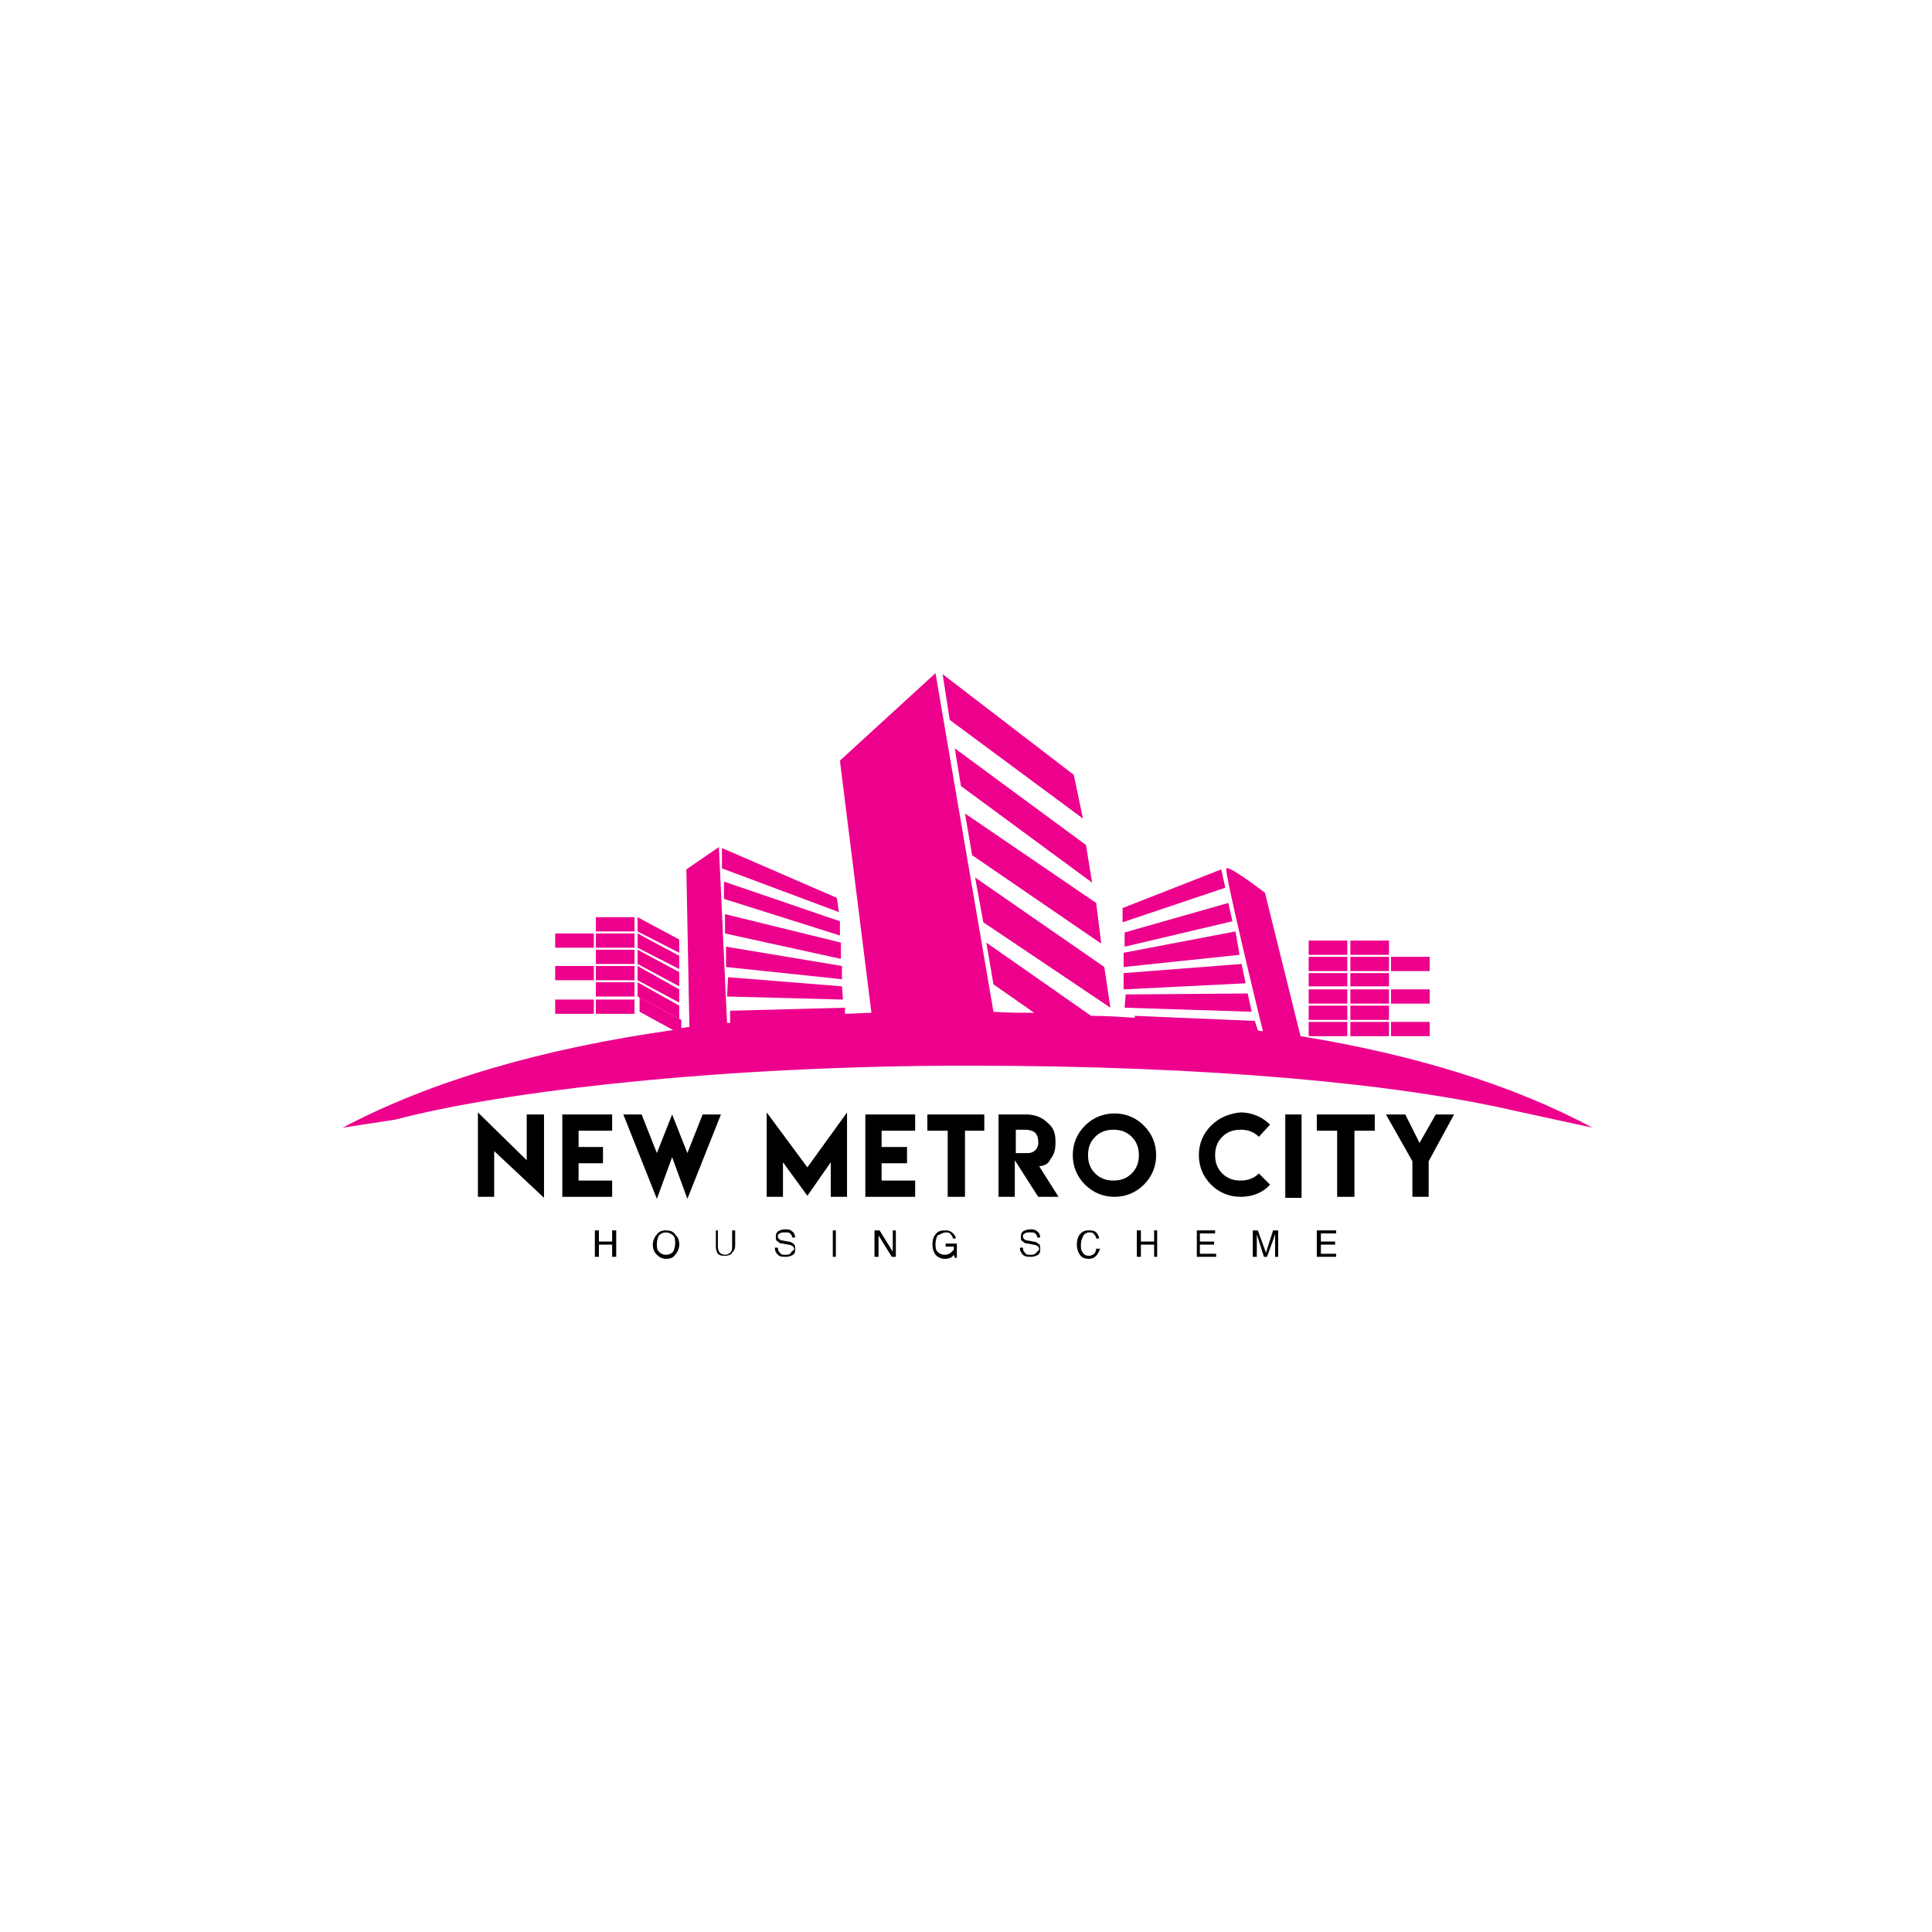 <?xml version="1.0" encoding="utf-8"?>
<!-- Generator: Adobe Illustrator 23.1.0, SVG Export Plug-In . SVG Version: 6.00 Build 0)  -->
<!DOCTYPE svg PUBLIC "-//W3C//DTD SVG 1.1//EN" "http://www.w3.org/Graphics/SVG/1.1/DTD/svg11.dtd">
<svg version="1.1" id="Layer_1" xmlns:x="http://ns.adobe.com/Extensibility/1.0/" xmlns:i="http://ns.adobe.com/AdobeIllustrator/10.0/" xmlns:graph="http://ns.adobe.com/Graphs/1.0/"
	 xmlns="http://www.w3.org/2000/svg" xmlns:xlink="http://www.w3.org/1999/xlink" x="0px" y="0px" viewBox="0 0 190 190"
	 style="enable-background:new 0 0 190 190;" xml:space="preserve">
<style type="text/css">
	.st0{fill:#DC3545;}
	.st1{fill-rule:evenodd;clip-rule:evenodd;fill:url(#SVGID_1_);}
	.st2{fill-rule:evenodd;clip-rule:evenodd;fill:url(#SVGID_2_);}
	.st3{fill-rule:evenodd;clip-rule:evenodd;fill:url(#SVGID_3_);}
	.st4{fill-rule:evenodd;clip-rule:evenodd;fill:url(#SVGID_4_);}
	.st5{fill:#2E283E;}
	.st6{fill:#EC008C;}
	.st7{fill:#F05F40;}
</style>
<g>
	<rect x="136.8" y="94.1" class="st6" width="3.8" height="1.4"/>
	<rect x="136.8" y="97.3" class="st6" width="3.8" height="1.4"/>
	<rect x="136.8" y="100.5" class="st6" width="3.8" height="1.4"/>
	<polygon class="st6" points="120.1,85.5 110.4,89.3 110.4,90.7 120.5,87.3 	"/>
	<polygon class="st6" points="110.6,91.7 110.6,93.1 121.2,90.6 120.8,88.8 	"/>
	<polygon class="st6" points="110.5,93.7 110.5,95.1 121.9,93.9 121.5,91.6 	"/>
	<polygon class="st6" points="110.5,95.7 110.5,97.3 122.5,96.7 122.1,94.8 	"/>
	<polygon class="st6" points="123.1,99.5 122.7,97.7 110.7,97.8 110.6,99.1 	"/>
	<polygon class="st6" points="106.5,80.5 105.6,76.2 92.7,66.3 93.4,70.8 	"/>
	<polygon class="st6" points="95.6,84.1 108.3,92.8 107.8,88.8 94.9,80 	"/>
	<polygon class="st6" points="96.7,90.7 109.2,99.1 108.6,95.1 95.9,86.3 	"/>
	<polygon class="st6" points="94.5,77.3 107.4,86.8 106.8,83.1 93.9,73.6 	"/>
	<polygon class="st6" points="82.3,88.3 71,83.4 71,85.4 82.5,89.7 	"/>
	<polygon class="st6" points="71.2,88.4 82.6,92 82.6,90.6 71.2,86.7 	"/>
	<polygon class="st6" points="71.3,91.8 82.7,94.3 82.7,92.7 71.3,89.9 	"/>
	<polygon class="st6" points="71.4,95.1 82.8,96.3 82.8,95 71.4,93.1 	"/>
	<polygon class="st6" points="71.5,98 82.9,98.3 82.8,97 71.6,96.1 	"/>
	<rect x="58.6" y="90.2" class="st6" width="3.8" height="1.4"/>
	<polygon class="st6" points="66.8,92.4 62.7,90.2 62.7,91.6 66.8,93.7 	"/>
	<rect x="54.6" y="91.8" class="st6" width="3.8" height="1.4"/>
	<rect x="58.6" y="91.8" class="st6" width="3.8" height="1.4"/>
	<rect x="58.6" y="93.4" class="st6" width="3.8" height="1.4"/>
	<polygon class="st6" points="66.8,95.6 62.7,93.4 62.7,94.8 66.8,97 	"/>
	<rect x="54.6" y="95" class="st6" width="3.8" height="1.4"/>
	<rect x="58.6" y="95" class="st6" width="3.8" height="1.4"/>
	<rect x="58.6" y="96.6" class="st6" width="3.8" height="1.4"/>
	<polygon class="st6" points="66.8,98.9 62.7,96.6 62.7,98 66.8,100.2 	"/>
	<rect x="58.6" y="98.3" class="st6" width="3.8" height="1.4"/>
	<rect x="54.6" y="98.3" class="st6" width="3.8" height="1.4"/>
	<polygon class="st6" points="66.8,97.3 62.7,95 62.7,96.4 66.8,98.6 	"/>
	<polygon class="st6" points="66.8,94 62.7,91.8 62.7,93.2 66.8,95.3 	"/>
	<rect x="132.8" y="92.5" class="st6" width="3.8" height="1.4"/>
	<rect x="128.7" y="92.5" class="st6" width="3.8" height="1.4"/>
	<rect x="132.8" y="94.1" class="st6" width="3.8" height="1.4"/>
	<rect x="132.8" y="95.7" class="st6" width="3.8" height="1.3"/>
	<rect x="128.7" y="95.7" class="st6" width="3.8" height="1.3"/>
	<rect x="132.8" y="97.3" class="st6" width="3.8" height="1.4"/>
	<rect x="132.8" y="98.9" class="st6" width="3.8" height="1.4"/>
	<rect x="128.7" y="98.9" class="st6" width="3.8" height="1.4"/>
	<rect x="132.8" y="100.5" class="st6" width="3.8" height="1.4"/>
	<rect x="128.7" y="100.5" class="st6" width="3.8" height="1.4"/>
	<rect x="128.7" y="97.3" class="st6" width="3.8" height="1.4"/>
	<rect x="128.7" y="94.1" class="st6" width="3.8" height="1.4"/>
	<path class="st6" d="M95.1,104.8c24,0,42.4,1.8,53.7,4.4l7.8,1.7c-7.8-4.2-17.6-7.2-28.7-9l-3.5-14.1c0,0-3.5-2.7-3.8-2.4
		c-0.2,0.3,2.8,12.8,3.6,16c-0.2,0-0.4,0-0.5-0.1l-0.3-0.9l-11.8-0.5l0,0.2c-1.4-0.1-2.8-0.2-4.3-0.2L97,92.7l0.7,4.1l4,2.8
		c-1.3,0-2.7,0-4-0.1l-5.7-33.3l-9.4,8.6l3.1,24.8c-0.9,0-1.7,0.1-2.6,0.1v-0.6l-11.3,0.3v1.2c-0.1,0-0.2,0-0.3,0l-0.8-17.3
		l-3.2,2.2l0.3,15.5c-0.3,0-0.5,0.1-0.8,0.1v-0.8l-4.1-2.2v1.4l3.3,1.8c-12.8,1.8-23.8,5-32.5,9.6l5.2-0.8
		C49.5,107.3,71,104.8,95.1,104.8"/>
	<polygon points="83.3,109.4 79.4,114.8 75.4,109.4 75.4,117.7 77,117.7 77,114.3 79.4,117.6 81.7,114.3 81.7,117.7 83.3,117.7 	"/>
	<path d="M119.1,110.7c-0.8,0.8-1.2,1.8-1.2,2.9s0.4,2.1,1.2,2.9c0.8,0.8,1.8,1.2,2.9,1.2c1.3,0,2.3-0.5,2.9-1.2l-1.1-1.1
		c-0.5,0.5-1.1,0.7-1.8,0.7s-1.3-0.2-1.8-0.7c-0.5-0.5-0.7-1.1-0.7-1.8c0-0.7,0.2-1.3,0.7-1.8c0.5-0.5,1.1-0.7,1.8-0.7
		c0.7,0,1.3,0.2,1.8,0.7l1.1-1.2c-0.7-0.7-1.7-1.2-2.9-1.2l0,0C120.9,109.5,119.9,109.9,119.1,110.7"/>
	<path d="M109.6,109.5c-1.1,0-2.1,0.4-2.9,1.2c-0.8,0.8-1.2,1.8-1.2,2.9c0,1.1,0.4,2.1,1.2,2.9c0.8,0.8,1.8,1.2,2.9,1.2
		c1.1,0,2.1-0.4,2.9-1.2c0.8-0.8,1.2-1.8,1.2-2.9s-0.4-2.1-1.2-2.9C111.7,109.9,110.7,109.5,109.6,109.5 M111.3,115.4
		c-0.5,0.5-1.1,0.7-1.8,0.7c-0.7,0-1.3-0.2-1.8-0.7c-0.5-0.5-0.7-1.1-0.7-1.8c0-0.7,0.2-1.3,0.7-1.8c0.5-0.5,1.1-0.7,1.8-0.7
		c0.7,0,1.3,0.2,1.8,0.7c0.5,0.5,0.7,1.1,0.7,1.8S111.8,114.9,111.3,115.4"/>
	<polygon points="133.2,117.7 133.2,111.2 135.2,111.2 135.2,109.6 129.5,109.6 129.5,111.2 131.5,111.2 131.5,117.7 	"/>
	<polygon points="140.5,117.7 140.5,114.2 143,109.6 141.2,109.6 139.6,112.4 138.2,109.6 136.3,109.6 138.9,114.2 138.9,117.7 	"/>
	<path d="M103.3,114c0.4-0.5,0.5-1,0.5-1.6v-0.2c0-0.9-0.3-1.4-0.8-1.8c-0.5-0.5-1.2-0.8-2.1-0.8h-2.7v8.1h1.6v-3.6l2.3,3.6h2
		l-1.9-3C102.9,114.6,103.1,114.4,103.3,114 M101.1,113.4h-0.6h-0.6v-2.3h0.9c0.4,0,0.8,0.1,1,0.3s0.3,0.5,0.3,0.8
		C102.2,112.9,101.7,113.4,101.1,113.4"/>
	<rect x="126.4" y="109.6" width="1.6" height="8.2"/>
	<polygon points="55.3,117.7 60.2,117.7 60.2,116.1 56.9,116.1 56.9,114.4 59.3,114.4 59.3,112.8 56.9,112.8 56.9,111.2 60.2,111.2 
		60.2,109.6 55.3,109.6 	"/>
	<polygon points="67.6,113.4 66.1,109.6 64.6,113.4 63.1,109.6 61.3,109.6 64.6,117.9 66.1,113.8 67.6,117.9 70.9,109.6 69.1,109.6 
			"/>
	<polygon points="53.5,117.8 53.5,109.6 51.8,109.6 51.8,114.1 47,109.4 47,117.7 48.6,117.7 48.6,113.2 	"/>
	<polygon points="90,111.2 90,109.6 85.1,109.6 85.1,117.7 90,117.7 90,116.1 86.7,116.1 86.7,114.4 89.2,114.4 89.2,112.8 
		86.7,112.8 86.7,111.2 	"/>
	<polygon points="94.9,111.2 96.8,111.2 96.8,109.6 91.2,109.6 91.2,111.2 93.2,111.2 93.2,117.7 94.9,117.7 	"/>
	<polygon points="60.4,123.6 60.6,123.6 60.6,121 60.4,121 60.2,121 60.2,122.1 58.9,122.1 58.9,121 58.7,121 58.5,121 58.5,123.6 
		58.7,123.6 58.9,123.6 58.9,122.4 60.2,122.4 60.2,123.6 	"/>
	<polygon points="87.8,123.1 86.5,121 86.2,121 86,121 86,123.6 86.2,123.6 86.4,123.6 86.4,121.5 87.7,123.6 87.9,123.6 
		88.1,123.6 88.1,121 87.9,121 87.8,121 	"/>
	<path d="M70.6,121h-0.2v1.6c0,0.3,0.1,0.6,0.2,0.7c0.2,0.2,0.5,0.2,0.7,0.2c0.3,0,0.6-0.1,0.7-0.3c0.2-0.2,0.3-0.4,0.3-0.7V121
		h-0.2H72v1.6c0,0.2,0,0.4-0.2,0.6c-0.1,0.1-0.3,0.2-0.5,0.2s-0.4-0.1-0.5-0.2c-0.1-0.1-0.2-0.3-0.2-0.6V121L70.6,121L70.6,121z"/>
	<path d="M93,121.2c0.2,0,0.4,0,0.5,0.2c0.1,0.1,0.2,0.2,0.2,0.4h0.3c0-0.2-0.2-0.5-0.4-0.6c-0.2-0.2-0.5-0.2-0.7-0.2
		c-0.4,0-0.7,0.1-0.9,0.4c-0.2,0.2-0.3,0.6-0.3,1s0.1,0.7,0.3,1c0.2,0.2,0.5,0.4,0.9,0.4c0.4,0,0.7-0.1,0.9-0.4h0l0.1,0.3h0.2v-1.4
		H93v0.3h0.8v0c0,0.1,0,0.2,0,0.2c0,0.1,0,0.2-0.1,0.2c0,0,0,0-0.1,0.1c-0.2,0.2-0.4,0.3-0.7,0.3c-0.3,0-0.5-0.1-0.7-0.3
		c-0.2-0.2-0.2-0.5-0.2-0.8c0-0.3,0.1-0.6,0.2-0.8C92.5,121.4,92.7,121.2,93,121.2"/>
	<path d="M77.7,123.3c-0.1,0.1-0.3,0.1-0.5,0.1c-0.2,0-0.4,0-0.5-0.2c-0.1-0.1-0.2-0.2-0.2-0.5h-0.3l0,0c0,0.3,0.1,0.5,0.3,0.7
		c0.2,0.2,0.5,0.2,0.8,0.2c0.3,0,0.5-0.1,0.7-0.2c0.2-0.2,0.2-0.3,0.2-0.6c0-0.2,0-0.4-0.2-0.5c-0.1-0.1-0.3-0.2-0.5-0.2l-0.5-0.1
		c-0.2,0-0.4-0.1-0.4-0.2c-0.1,0-0.1-0.1-0.1-0.2c0-0.2,0-0.2,0.2-0.3c0.1-0.1,0.2-0.1,0.5-0.1s0.4,0,0.5,0.1
		c0.1,0.1,0.2,0.2,0.2,0.4h0.3c0-0.2-0.1-0.5-0.3-0.6c-0.2-0.2-0.4-0.2-0.7-0.2c-0.3,0-0.5,0.1-0.7,0.2c-0.2,0.2-0.2,0.3-0.2,0.6
		c0,0.2,0,0.3,0.2,0.4c0.1,0.1,0.2,0.2,0.5,0.2l0.5,0.1c0.2,0,0.4,0.1,0.5,0.2c0.1,0.1,0.1,0.2,0.1,0.3
		C77.8,123.1,77.8,123.2,77.7,123.3"/>
	<polygon points="81.9,123.6 82.1,123.6 82.2,123.6 82.2,121 82.1,121 81.9,121 	"/>
	<path d="M65.5,121c-0.4,0-0.7,0.1-0.9,0.4c-0.2,0.2-0.4,0.6-0.4,1s0.1,0.7,0.4,1c0.2,0.2,0.5,0.4,0.9,0.4c0.4,0,0.7-0.1,0.9-0.4
		c0.2-0.2,0.4-0.6,0.4-1s-0.1-0.7-0.4-1C66.2,121.1,65.9,121,65.5,121 M66.2,123.1c-0.2,0.2-0.4,0.3-0.7,0.3c-0.3,0-0.5-0.1-0.7-0.3
		c-0.2-0.2-0.2-0.5-0.2-0.8c0-0.3,0.1-0.6,0.2-0.8c0.2-0.2,0.4-0.3,0.7-0.3c0.2,0,0.5,0.1,0.7,0.3c0.2,0.2,0.2,0.5,0.2,0.8
		C66.4,122.6,66.3,122.9,66.2,123.1"/>
	<polygon points="125.5,123.6 125.7,123.6 125.7,121 125.5,121 125.2,121 124.5,123.2 123.7,121 123.5,121 123.2,121 123.2,123.6 
		123.4,123.6 123.6,123.6 123.6,121.4 123.6,121.4 124.3,123.6 124.5,123.6 124.6,123.6 125.4,121.4 125.4,123.6 	"/>
	<polygon points="129.5,123.6 131.4,123.6 131.4,123.5 131.4,123.3 129.9,123.3 129.9,122.4 131.3,122.4 131.3,122.3 131.3,122.1 
		129.9,122.1 129.9,121.3 131.4,121.3 131.4,121.2 131.4,121 129.5,121 	"/>
	<polygon points="117.7,123.6 119.6,123.6 119.6,123.5 119.6,123.3 118,123.3 118,122.4 119.4,122.4 119.4,122.3 119.4,122.1 
		118,122.1 118,121.3 119.5,121.3 119.5,121.2 119.5,121 117.7,121 	"/>
	<path d="M101.8,123.3c-0.1,0.1-0.3,0.1-0.5,0.1c-0.2,0-0.4,0-0.5-0.2c-0.1-0.1-0.2-0.2-0.2-0.5h-0.3l0,0c0,0.3,0.1,0.5,0.3,0.7
		c0.2,0.2,0.5,0.2,0.8,0.2c0.3,0,0.5-0.1,0.7-0.2c0.2-0.2,0.2-0.3,0.2-0.6c0-0.2,0-0.4-0.2-0.5c-0.1-0.1-0.3-0.2-0.5-0.2l-0.5-0.1
		c-0.2,0-0.4-0.1-0.4-0.2c-0.1,0-0.1-0.1-0.1-0.2c0-0.2,0-0.2,0.2-0.3c0.1-0.1,0.2-0.1,0.5-0.1s0.4,0,0.5,0.1
		c0.1,0.1,0.2,0.2,0.2,0.4h0.3c0-0.2-0.1-0.5-0.3-0.6c-0.2-0.2-0.4-0.2-0.7-0.2c-0.3,0-0.5,0.1-0.7,0.2c-0.2,0.2-0.2,0.3-0.2,0.6
		c0,0.2,0,0.3,0.2,0.4c0.1,0.1,0.2,0.2,0.5,0.2l0.5,0.1c0.2,0,0.4,0.1,0.5,0.2c0.1,0.1,0.1,0.2,0.1,0.3
		C102,123.1,101.9,123.2,101.8,123.3"/>
	<path d="M107.1,121.2c0.2,0,0.4,0,0.5,0.2c0.1,0.1,0.2,0.2,0.2,0.4h0.3c0-0.2-0.2-0.5-0.3-0.6c-0.2-0.2-0.5-0.2-0.7-0.2
		c-0.4,0-0.7,0.1-0.9,0.4c-0.2,0.2-0.3,0.6-0.3,1c0,0.4,0.1,0.7,0.3,1s0.5,0.4,0.9,0.4c0.3,0,0.5-0.1,0.7-0.3
		c0.2-0.2,0.3-0.5,0.4-0.7h-0.4c0,0.2-0.1,0.4-0.2,0.5c-0.1,0.1-0.3,0.2-0.5,0.2c-0.3,0-0.5-0.1-0.6-0.3c-0.2-0.2-0.2-0.5-0.2-0.8
		s0.1-0.6,0.2-0.8C106.6,121.4,106.8,121.2,107.1,121.2"/>
	<polygon points="113.7,123.6 113.8,123.6 113.8,121 113.7,121 113.5,121 113.5,122.1 112.2,122.1 112.2,121 112,121 111.8,121 
		111.8,123.6 112,123.6 112.2,123.6 112.2,122.4 113.5,122.4 113.5,123.6 	"/>
</g>
</svg>
